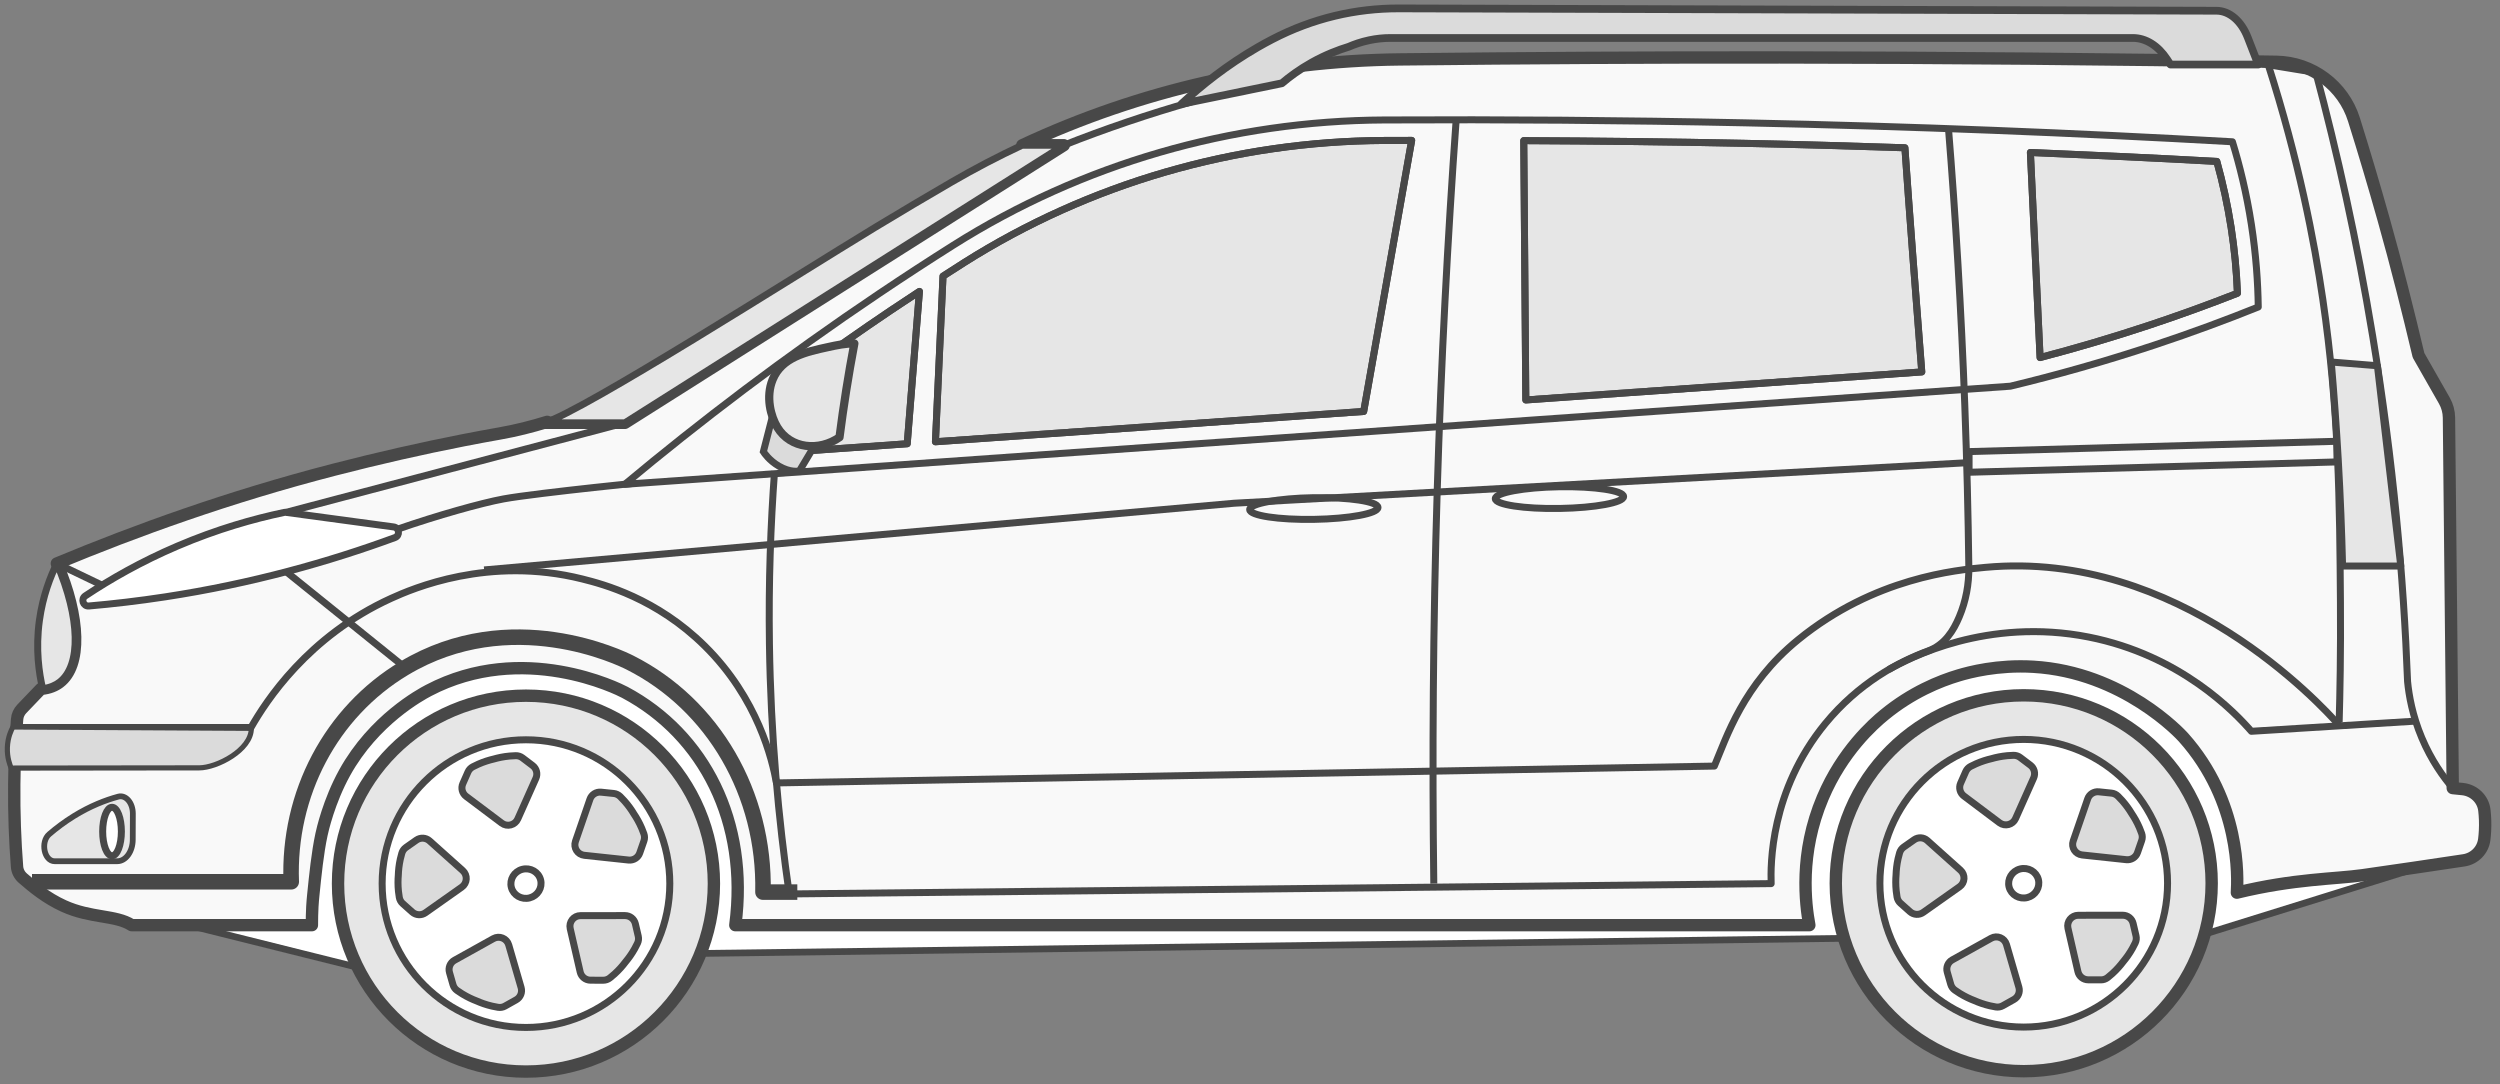 <?xml version="1.0" encoding="UTF-8"?>
<svg width="256px" height="111px" viewBox="0 0 256 111" version="1.1" xmlns="http://www.w3.org/2000/svg" xmlns:xlink="http://www.w3.org/1999/xlink">
    <rect x="0" y="0" width="256" height="111" fill="#808080" stroke="none"/>
    <title>D1</title>
    <g id="icons" stroke="none" stroke-width="1" fill="none" fill-rule="evenodd">
        <g id="Desktop-HD-Copy" transform="translate(-1316, -554)">
            <g id="D1" transform="translate(1316.751, 554.859)">
                <path d="M4.145,90.284 L38.352,98.821 L68.68,96.802 C120.856,96.113 173.031,95.424 225.207,94.734 L248.755,87.403 C241.861,67.436 223.829,55.573 206.355,58.335 C192.667,60.5 180.973,71.379 175.828,86.322 C145.594,87.025 115.36,87.729 85.126,88.432 C83.537,69.355 67.866,55.815 51.919,57.901 C37.744,59.754 26.206,73.584 25.908,90.473 C18.653,90.41 11.399,90.347 4.145,90.284" id="Fill-2451" fill="#FFFFFF"></path>
                <path d="M4.145,90.284 L38.352,98.821 L68.68,96.802 C120.856,96.113 173.031,95.424 225.207,94.734 L248.755,87.403 C241.861,67.436 223.829,55.573 206.355,58.335 C192.667,60.5 180.973,71.379 175.828,86.322 C145.594,87.025 115.36,87.729 85.126,88.432 C83.537,69.355 67.866,55.815 51.919,57.901 C37.744,59.754 26.206,73.584 25.908,90.473 C18.653,90.41 11.399,90.347 4.145,90.284 Z" id="Stroke-2452" stroke="#484848" stroke-width="0.687" stroke-linejoin="round"></path>
                <path d="M253.649,82.115 C253.517,80.955 252.569,80.059 251.408,79.942 L250.41,79.842 L250.023,41.913 C250.017,41.3 249.854,40.699 249.55,40.166 L246.907,35.527 C245.838,31.02 244.673,26.369 243.327,21.591 C242.34,18.089 241.328,14.685 240.292,11.383 C239.201,7.907 235.999,5.53 232.357,5.469 C215.628,5.19 198.673,5.038 181.488,5.024 C168.383,5.012 155.409,5.081 142.568,5.226 C129.177,5.377 116.004,8.369 103.933,14.011 L108.176,14.011 L63.233,42.441 L54.99,42.441 C55.077,42.414 55.181,42.375 55.284,42.337 C53.692,42.832 52.07,43.239 50.42,43.53 C49.213,43.743 47.973,43.973 46.702,44.222 C42.462,45.054 38.034,46.055 33.446,47.241 C22.677,50.026 13.183,53.467 5.07,56.841 C7.466,62.4 7.591,67.289 5.335,69.002 C4.911,69.324 4.311,69.603 3.441,69.682 C3.053,70.087 2.695,70.461 2.339,70.833 L1.479,71.731 C1.201,72.021 1.031,72.391 1,72.792 C0.836,74.883 0.73,77.105 0.708,79.445 C0.679,82.456 0.792,85.282 0.994,87.895 C1.028,88.348 1.24,88.759 1.582,89.058 C2.613,89.96 4.005,91.109 5.775,91.915 C8.57,93.187 11.104,92.82 12.737,93.877 L31.188,93.877 C31.188,93.212 31.198,92.615 31.234,91.974 C31.261,91.507 31.296,91.11 31.332,90.769 C31.532,88.784 31.766,86.474 32.169,84.6 C32.253,84.203 32.92,81.198 34.547,78.255 C37.535,72.857 42.323,70.268 43.14,69.84 C52.808,64.769 62.587,69.693 63.233,70.038 C71.351,74.37 75.941,83.302 74.545,93.877 L184.526,93.877 C184.127,91.737 183.466,86.552 185.903,80.811 C187.922,76.051 191.066,73.277 192.205,72.343 C195.009,70.04 197.85,68.887 199.827,68.297 C200.881,67.982 203.786,67.2 207.449,67.416 C216.671,67.958 222.557,74.341 222.827,74.642 C228.728,81.241 228.398,89.069 228.307,90.549 C234.215,89.112 238.406,89.156 241.162,88.764 C244.644,88.269 248.103,87.758 251.54,87.24 C252.643,87.074 253.504,86.199 253.638,85.092 C253.672,84.808 253.699,84.512 253.714,84.204 C253.753,83.447 253.721,82.746 253.649,82.115" id="Fill-2453" fill="#F9F9F9"></path>
                <path d="M253.649,82.115 C253.517,80.955 252.569,80.059 251.408,79.942 L250.41,79.842 L250.023,41.913 C250.017,41.3 249.854,40.699 249.55,40.166 L246.907,35.527 C245.838,31.02 244.673,26.369 243.327,21.591 C242.34,18.089 241.328,14.685 240.292,11.383 C239.201,7.907 235.999,5.53 232.357,5.469 C215.628,5.19 198.673,5.038 181.488,5.024 C168.383,5.012 155.409,5.081 142.568,5.226 C129.177,5.377 116.004,8.369 103.933,14.011 L108.176,14.011 L63.233,42.441 L54.99,42.441 C55.077,42.414 55.181,42.375 55.284,42.337 C53.692,42.832 52.07,43.239 50.42,43.53 C49.213,43.743 47.973,43.973 46.702,44.222 C42.462,45.054 38.034,46.055 33.446,47.241 C22.677,50.026 13.183,53.467 5.07,56.841 C7.466,62.4 7.591,67.289 5.335,69.002 C4.911,69.324 4.311,69.603 3.441,69.682 C3.053,70.087 2.695,70.461 2.339,70.833 L1.479,71.731 C1.201,72.021 1.031,72.391 1,72.792 C0.836,74.883 0.73,77.105 0.708,79.445 C0.679,82.456 0.792,85.282 0.994,87.895 C1.028,88.348 1.24,88.759 1.582,89.058 C2.613,89.96 4.005,91.109 5.775,91.915 C8.57,93.187 11.104,92.82 12.737,93.877 L31.188,93.877 C31.188,93.212 31.198,92.615 31.234,91.974 C31.261,91.507 31.296,91.11 31.332,90.769 C31.532,88.784 31.766,86.474 32.169,84.6 C32.253,84.203 32.92,81.198 34.547,78.255 C37.535,72.857 42.323,70.268 43.14,69.84 C52.808,64.769 62.587,69.693 63.233,70.038 C71.351,74.37 75.941,83.302 74.545,93.877 L184.526,93.877 C184.127,91.737 183.466,86.552 185.903,80.811 C187.922,76.051 191.066,73.277 192.205,72.343 C195.009,70.04 197.85,68.887 199.827,68.297 C200.881,67.982 203.786,67.2 207.449,67.416 C216.671,67.958 222.557,74.341 222.827,74.642 C228.728,81.241 228.398,89.069 228.307,90.549 C234.215,89.112 238.406,89.156 241.162,88.764 C244.644,88.269 248.103,87.758 251.54,87.24 C252.643,87.074 253.504,86.199 253.638,85.092 C253.672,84.808 253.699,84.512 253.714,84.204 C253.753,83.447 253.721,82.746 253.649,82.115 Z" id="Stroke-2454" stroke="#484848" stroke-width="1.266" stroke-linejoin="round"></path>
                <path d="M5.07,56.841 C7.466,62.4 7.591,67.289 5.335,69.002 C4.939,69.302 4.392,69.564 3.616,69.663 C3.253,68.116 2.873,65.643 3.286,62.657 C3.634,60.141 4.422,58.159 5.07,56.841" id="Fill-2455" fill="#E6E6E6"></path>
                <path d="M5.07,56.841 C7.466,62.4 7.591,67.289 5.335,69.002 C4.939,69.302 4.392,69.564 3.616,69.663 C3.253,68.116 2.873,65.643 3.286,62.657 C3.634,60.141 4.422,58.159 5.07,56.841 Z" id="Stroke-2456" stroke="#484848" stroke-width="0.717" stroke-linejoin="round"></path>
                <path d="M63.233,48.733 L205.114,38.687 C209.768,37.567 214.725,36.181 219.919,34.457 C223.655,33.216 227.182,31.911 230.494,30.579 C230.462,28.098 230.272,25.247 229.789,22.119 C229.294,18.914 228.59,16.077 227.85,13.659 C211.727,12.746 195.092,12.082 177.971,11.72 C165.386,11.455 153.053,11.363 140.983,11.426 C125.364,11.507 110.078,15.908 96.872,24.247 C94.382,25.819 91.863,27.459 89.318,29.169 C79.511,35.761 70.83,42.396 63.233,48.733 Z" id="Stroke-2457" stroke="#484848" stroke-width="0.717" stroke-linejoin="round"></path>
                <path d="M95.038,44.378 L138.891,41.273 L143.805,13.517 C142.869,13.52 141.927,13.52 140.994,13.524 C125.684,13.604 110.814,17.925 97.992,26.022 C97.267,26.48 96.54,26.952 95.813,27.42 C95.556,33.072 95.297,38.725 95.038,44.378" id="Fill-2458" fill="#E6E6E6"></path>
                <path d="M155.492,40.097 L196.039,37.226 C195.466,29.905 194.723,20.258 194.311,14.273 C188.839,14.093 183.371,13.933 177.928,13.819 C170.417,13.66 162.836,13.58 155.282,13.542 C155.352,22.394 155.423,31.245 155.492,40.097" id="Fill-2459" fill="#E6E6E6"></path>
                <path d="M227.716,22.44 C227.363,20.163 226.873,17.892 226.253,15.671 C219.916,15.319 213.541,15.022 207.161,14.754 L208.154,35.756 C211.893,34.776 215.614,33.675 219.259,32.465 C222.312,31.452 225.367,30.345 228.361,29.17 C228.276,26.92 228.06,24.663 227.716,22.44" id="Fill-2460" fill="#E6E6E6"></path>
                <path d="M80.07,45.437 L92.148,44.582 C92.565,39.383 92.982,34.184 93.399,28.984 C92.424,29.624 91.45,30.264 90.488,30.911 C87.436,32.962 84.416,35.088 81.423,37.257 C80.972,39.984 80.521,42.71 80.07,45.437" id="Fill-2461" fill="#E6E6E6"></path>
                <path d="M95.038,44.378 L138.891,41.273 L143.805,13.517 C142.869,13.52 141.927,13.52 140.994,13.524 C125.684,13.604 110.814,17.925 97.992,26.022 C97.267,26.48 96.54,26.952 95.813,27.42 C95.556,33.072 95.297,38.725 95.038,44.378 Z" id="Stroke-2462" stroke="#484848" stroke-width="0.717" stroke-linejoin="round"></path>
                <path d="M155.492,40.097 L196.039,37.226 C195.466,29.905 194.723,20.258 194.311,14.273 C188.839,14.093 183.371,13.933 177.928,13.819 C170.417,13.66 162.836,13.58 155.282,13.542 C155.352,22.394 155.423,31.245 155.492,40.097 Z" id="Stroke-2463" stroke="#484848" stroke-width="0.717" stroke-linejoin="round"></path>
                <path d="M227.716,22.44 C227.363,20.163 226.873,17.892 226.253,15.671 C219.916,15.319 213.541,15.022 207.161,14.754 L208.154,35.756 C211.893,34.776 215.614,33.675 219.259,32.465 C222.312,31.452 225.367,30.345 228.361,29.17 C228.276,26.92 228.06,24.663 227.716,22.44 Z" id="Stroke-2464" stroke="#484848" stroke-width="0.717" stroke-linejoin="round"></path>
                <path d="M80.07,45.437 L92.148,44.582 C92.565,39.383 92.982,34.184 93.399,28.984 C92.424,29.624 91.45,30.264 90.488,30.911 C87.436,32.962 84.416,35.088 81.423,37.257 C80.972,39.984 80.521,42.71 80.07,45.437 Z" id="Stroke-2465" stroke="#484848" stroke-width="0.717" stroke-linejoin="round"></path>
                <path d="M95.038,44.378 L138.891,41.273 L143.805,13.517 C142.869,13.52 141.927,13.52 140.994,13.524 C125.684,13.604 110.814,17.925 97.992,26.022 C97.267,26.48 96.54,26.952 95.813,27.42 C95.556,33.072 95.297,38.725 95.038,44.378 Z" id="Stroke-2466" stroke="#484848" stroke-width="0.717" stroke-linejoin="round"></path>
                <path d="M155.492,40.097 L196.039,37.226 C195.466,29.905 194.723,20.258 194.311,14.273 C188.839,14.093 183.371,13.933 177.928,13.819 C170.417,13.66 162.836,13.58 155.282,13.542 C155.352,22.394 155.423,31.245 155.492,40.097 Z" id="Stroke-2467" stroke="#484848" stroke-width="0.717" stroke-linejoin="round"></path>
                <path d="M227.716,22.44 C227.363,20.163 226.873,17.892 226.253,15.671 C219.916,15.319 213.541,15.022 207.161,14.754 L208.154,35.756 C211.893,34.776 215.614,33.675 219.259,32.465 C222.312,31.452 225.367,30.345 228.361,29.17 C228.276,26.92 228.06,24.663 227.716,22.44 Z" id="Stroke-2468" stroke="#484848" stroke-width="0.717" stroke-linejoin="round"></path>
                <path d="M80.07,45.437 L92.148,44.582 C92.565,39.383 92.982,34.184 93.399,28.984 C92.424,29.624 91.45,30.264 90.488,30.911 C87.436,32.962 84.416,35.088 81.423,37.257 C80.972,39.984 80.521,42.71 80.07,45.437 Z" id="Stroke-2469" stroke="#484848" stroke-width="0.717" stroke-linejoin="round"></path>
                <path d="M148.361,11.407 C147.488,23.566 146.823,36.194 146.423,49.262 C145.996,63.208 145.9,76.674 146.07,89.623" id="Stroke-2470" stroke="#484848" stroke-width="0.717" stroke-linejoin="round"></path>
                <path d="M198.769,12.249 C199.504,21.378 200.077,30.843 200.443,40.625 C200.654,46.261 200.789,51.793 200.857,57.219 C200.877,58.962 200.557,60.69 199.88,62.297 C199.288,63.705 198.406,65.164 196.691,65.796 C193.618,66.931 189.564,69.097 186.166,73.231 C180.505,80.122 180.551,87.749 180.615,89.623 C147.1,89.975 113.585,90.328 80.07,90.68 C78.967,83.052 78.173,74.453 78.038,65.036 C77.947,58.748 78.16,52.845 78.566,47.38" id="Stroke-2471" stroke="#484848" stroke-width="0.717" stroke-linejoin="round"></path>
                <path d="M140.355,51.104 C140.344,50.491 137.395,50.042 133.767,50.103 C130.139,50.163 127.207,50.708 127.217,51.322 C127.227,51.936 130.176,52.384 133.804,52.324 C137.432,52.264 140.365,51.718 140.355,51.104 Z" id="Stroke-2472" stroke="#484848" stroke-width="0.717" stroke-linejoin="round"></path>
                <path d="M165.506,49.988 C165.496,49.375 162.547,48.926 158.919,48.986 C155.291,49.046 152.359,49.592 152.368,50.206 C152.379,50.819 155.328,51.268 158.956,51.207 C162.584,51.147 165.517,50.601 165.506,49.988 Z" id="Stroke-2473" stroke="#484848" stroke-width="0.717" stroke-linejoin="round"></path>
                <path d="M28.533,51.607 C28.469,51.598 28.404,51.6 28.34,51.614 C25.232,52.268 21.488,53.32 17.418,55.06 C13.683,56.655 10.541,58.459 7.99,60.158 C7.503,60.482 7.764,61.246 8.348,61.195 C10.858,60.978 13.466,60.672 16.159,60.26 C25.099,58.893 32.981,56.655 39.685,54.191 C40.238,53.988 40.147,53.179 39.563,53.1 L28.533,51.607 Z" id="Fill-2474" fill="#FFFFFF"></path>
                <path d="M28.533,51.607 C28.469,51.598 28.404,51.6 28.34,51.614 C25.232,52.268 21.488,53.32 17.418,55.06 C13.683,56.655 10.541,58.459 7.99,60.158 C7.503,60.482 7.764,61.246 8.348,61.195 C10.858,60.978 13.466,60.672 16.159,60.26 C25.099,58.893 32.981,56.655 39.685,54.191 C40.238,53.988 40.147,53.179 39.563,53.1 L28.533,51.607 Z" id="Stroke-2475" stroke="#484848" stroke-width="0.717" stroke-linejoin="round"></path>
                <path d="M2.526,89.435 L29.073,89.435 C28.72,80.434 33.16,72.048 40.629,67.574 C51.579,61.014 62.867,66.542 63.761,66.994 C72.297,71.299 77.596,80.434 77.377,90.494 L80.895,90.494" id="Stroke-2476" stroke="#484848" stroke-width="1.589" stroke-linejoin="round"></path>
                <path d="M192.658,67.704 C194.732,66.532 202.75,62.322 213.134,64.375 C222.554,66.238 228.112,72.107 229.789,74.025 C235.473,73.673 241.157,73.32 246.842,72.968" id="Stroke-2477" stroke="#484848" stroke-width="0.717" stroke-linejoin="round"></path>
                <path d="M229.396,5.421 L236.393,6.568 C238.582,14.758 240.599,23.783 242.214,33.576 C244.333,46.421 245.381,58.301 245.784,68.922 C245.922,70.362 246.28,72.407 247.238,74.686 C248.216,77.015 249.462,78.728 250.41,79.841" id="Stroke-2478" stroke="#484848" stroke-width="0.717" stroke-linejoin="round"></path>
                <line x1="5.07" y1="56.841" x2="9.697" y2="59.065" id="Stroke-2479" stroke="#484848" stroke-width="0.717" stroke-linejoin="round"></line>
                <line x1="28.562" y1="57.689" x2="40.628" y2="67.416" id="Stroke-2480" stroke="#484848" stroke-width="0.717" stroke-linejoin="round"></line>
                <path d="M39.944,53.333 C44.016,51.92 48.55,50.648 50.807,50.231 C54.168,49.609 68.042,48.231 63.233,48.733" id="Stroke-2481" stroke="#484848" stroke-width="0.717" stroke-linejoin="round"></path>
                <path d="M48.824,57.502 L125.626,50.672 C150.609,49.292 175.593,47.911 200.576,46.53" id="Stroke-2482" stroke="#484848" stroke-width="0.717" stroke-linejoin="round"></path>
                <polygon id="Stroke-2483" stroke="#484848" stroke-width="0.717" stroke-linejoin="round" points="238.557 46.442 200.882 47.5 200.882 45.384 238.557 44.327"></polygon>
                <path d="M231.515,5.768 C234.637,15.537 236.228,23.821 237.103,29.787 C238.764,41.102 238.835,50.775 238.91,60.806 C238.948,65.944 238.862,70.195 238.778,73.1" id="Stroke-2484" stroke="#484848" stroke-width="0.717" stroke-linejoin="round"></path>
                <path d="M0.939,73.635 L24.952,73.635 C26.458,70.995 30.755,64.302 39.306,60.409 C41.47,59.425 49.291,56.031 58.871,58.427 C61.016,58.963 66.485,60.406 71.428,65.301 C76.863,70.681 78.326,76.93 78.758,79.312 C110.667,78.738 142.89,78.163 174.798,77.588 C176.041,74.648 177.739,69.242 183.391,64.639 C191.196,58.284 199.58,57.512 202.558,57.237 C222.36,55.407 236.915,71.309 238.778,73.408" id="Stroke-2485" stroke="#484848" stroke-width="0.717" stroke-linejoin="round"></path>
                <path d="M237.968,36.211 C238.251,39.473 238.493,42.826 238.689,46.265 C238.9,49.974 239.043,53.589 239.13,57.105 C241.115,57.104 243.102,57.103 245.088,57.102 L242.695,36.592 L237.968,36.211 Z" id="Fill-2486" fill="#E6E6E6"></path>
                <path d="M237.968,36.211 C238.251,39.473 238.493,42.826 238.689,46.265 C238.9,49.974 239.043,53.589 239.13,57.105 C241.115,57.104 243.102,57.103 245.088,57.102 L242.695,36.592 L237.968,36.211 Z" id="Stroke-2487" stroke="#484848" stroke-width="0.717" stroke-linejoin="round"></path>
                <path d="M120.231,9.782 C123.66,9.077 127.087,8.372 130.516,7.667 C131.3,7 132.309,6.251 133.556,5.552 C134.967,4.761 136.282,4.259 137.353,3.932 C137.909,3.69 138.622,3.436 139.472,3.257 C140.187,3.106 140.91,3.03 141.634,3.03 L217.66,3.03 C218.976,3.03 220.236,3.817 221.15,5.209 L221.505,5.75 L230.494,5.75 L229.419,2.978 C228.763,1.289 227.543,0.244 226.219,0.24 L142.513,0 C138.092,-0.012 133.692,1.001 129.525,3.167 C129.024,3.427 128.517,3.704 128.004,4.001 C124.899,5.796 122.304,7.863 120.231,9.782" id="Fill-2488" fill="#DBDBDB"></path>
                <path d="M120.231,9.782 C123.66,9.077 127.087,8.372 130.516,7.667 C131.3,7 132.309,6.251 133.556,5.552 C134.967,4.761 136.282,4.259 137.353,3.932 C137.909,3.69 138.622,3.436 139.472,3.257 C140.187,3.106 140.91,3.03 141.634,3.03 L217.66,3.03 C218.976,3.03 220.236,3.817 221.15,5.209 L221.505,5.75 L230.494,5.75 L229.419,2.978 C228.763,1.289 227.543,0.244 226.219,0.24 L142.513,0 C138.092,-0.012 133.692,1.001 129.525,3.167 C129.024,3.427 128.517,3.704 128.004,4.001 C124.899,5.796 122.304,7.863 120.231,9.782 Z" id="Stroke-2489" stroke="#484848" stroke-width="0.793" stroke-linejoin="round"></path>
                <g id="Group-2492" transform="translate(77.249, 40.891)">
                    <path d="M1.096,0.905 L5.841,3.158 L3.861,6.471 C3.774,6.491 2.933,6.666 1.757,5.981 C0.766,5.404 0.256,4.635 0.17,4.501 L1.096,0.905" id="Fill-2490" fill="#DBDBDB"></path>
                    <path d="M1.096,0.905 L5.841,3.158 L3.861,6.471 C3.774,6.491 2.933,6.666 1.757,5.981 C0.766,5.404 0.256,4.635 0.17,4.501 L1.096,0.905" id="Stroke-2491" stroke="#484848" stroke-width="0.717"></path>
                </g>
                <path d="M86.735,34.314 C85.89,34.283 84.906,34.495 84.062,34.679 C81.775,35.177 79.302,35.716 78.365,38.016 C77.642,39.791 78.171,41.783 78.844,42.891 C80.204,45.127 83.135,45.372 85.214,43.918 C85.625,40.713 86.129,37.512 86.735,34.314" id="Fill-2493" fill="#E6E6E6"></path>
                <path d="M86.735,34.314 C85.89,34.283 84.906,34.495 84.062,34.679 C81.775,35.177 79.302,35.716 78.365,38.016 C77.642,39.791 78.171,41.783 78.844,42.891 C80.204,45.127 83.135,45.372 85.214,43.918 C85.625,40.713 86.129,37.512 86.735,34.314 Z" id="Stroke-2494" stroke="#484848" stroke-width="0.843" stroke-linejoin="round"></path>
                <line x1="28.533" y1="51.607" x2="63.233" y2="42.44" id="Stroke-2495" stroke="#484848" stroke-width="0.717" stroke-linejoin="round"></line>
                <path d="M54.99,42.44 C58.993,41.231 80.791,27.32 88.787,22.472 C91.444,20.861 94.079,19.299 96.688,17.785 C99.045,16.418 101.455,15.159 103.91,14.011 L108.177,14.011 L63.233,42.44 L54.99,42.44 Z" id="Fill-2496" fill="#E6E6E6"></path>
                <path d="M54.99,42.44 C58.993,41.231 80.791,27.32 88.787,22.472 C91.444,20.861 94.079,19.299 96.688,17.785 C99.045,16.418 101.455,15.159 103.91,14.011 L108.177,14.011 L63.233,42.44 L54.99,42.44 Z" id="Stroke-2497" stroke="#484848" stroke-width="0.717" stroke-linejoin="round"></path>
                <path d="M108.177,14.011 C110.224,13.201 112.384,12.403 114.655,11.633 C116.937,10.858 119.147,10.174 121.274,9.568" id="Stroke-2498" stroke="#484848" stroke-width="0.717" stroke-linejoin="round"></path>
                <path d="M0.399,77.793 L19.655,77.769 C21.432,77.767 24.986,75.956 24.986,73.723 C16.849,73.677 8.712,73.63 0.576,73.585 C0.414,73.873 0.041,74.62 0.003,75.689 C-0.034,76.72 0.262,77.483 0.399,77.793" id="Fill-2499" fill="#DBDBDB"></path>
                <path d="M0.399,77.793 L19.655,77.769 C21.432,77.767 24.986,75.956 24.986,73.723 C16.849,73.677 8.712,73.63 0.576,73.585 C0.414,73.873 0.041,74.62 0.003,75.689 C-0.034,76.72 0.262,77.483 0.399,77.793 Z" id="Stroke-2500" stroke="#484848" stroke-width="0.529"></path>
                <path d="M12.852,82.458 C12.851,83.298 12.848,84.27 12.843,85.125 C12.837,86.346 12.127,87.331 11.253,87.331 L4.85,87.331 C3.77,87.331 3.369,85.352 4.289,84.562 C5.038,83.92 5.881,83.285 6.823,82.704 C8.495,81.672 10.05,81.072 11.355,80.717 C12.133,80.505 12.852,81.35 12.852,82.458" id="Fill-2501" fill="#E6E6E6"></path>
                <path d="M12.852,82.458 C12.851,83.298 12.848,84.27 12.843,85.125 C12.837,86.346 12.127,87.331 11.253,87.331 L4.85,87.331 C3.77,87.331 3.369,85.352 4.289,84.562 C5.038,83.92 5.881,83.285 6.823,82.704 C8.495,81.672 10.05,81.072 11.355,80.717 C12.133,80.505 12.852,81.35 12.852,82.458 Z" id="Stroke-2502" stroke="#484848" stroke-width="0.592" stroke-linejoin="round"></path>
                <path d="M11.679,84.29 C11.679,82.919 11.25,81.807 10.721,81.807 C10.192,81.807 9.763,82.919 9.762,84.29 C9.762,85.662 10.191,86.773 10.721,86.773 C11.25,86.773 11.679,85.661 11.679,84.29" id="Fill-2503" fill="#FFFFFF"></path>
                <path d="M11.679,84.29 C11.679,82.919 11.25,81.807 10.721,81.807 C10.192,81.807 9.763,82.919 9.762,84.29 C9.762,85.662 10.191,86.773 10.721,86.773 C11.25,86.773 11.679,85.661 11.679,84.29 Z" id="Stroke-2504" stroke="#484848" stroke-width="0.717" stroke-linejoin="round"></path>
                <path d="M72.353,89.623 C72.353,100.252 63.737,108.869 53.108,108.869 C42.479,108.869 33.863,100.252 33.863,89.623 C33.863,78.995 42.479,70.378 53.108,70.378 C63.737,70.378 72.353,78.995 72.353,89.623" id="Fill-2505" fill="#E6E6E6"></path>
                <path d="M72.353,89.623 C72.353,100.252 63.737,108.869 53.108,108.869 C42.479,108.869 33.863,100.252 33.863,89.623 C33.863,78.995 42.479,70.378 53.108,70.378 C63.737,70.378 72.353,78.995 72.353,89.623 Z" id="Stroke-2506" stroke="#484848" stroke-width="1.269" stroke-linejoin="round"></path>
                <path d="M67.837,89.623 C67.837,97.758 61.243,104.352 53.108,104.352 C44.975,104.352 38.38,97.758 38.38,89.623 C38.38,81.489 44.975,74.895 53.108,74.895 C61.243,74.895 67.837,81.489 67.837,89.623" id="Fill-2507" fill="#FFFFFF"></path>
                <path d="M67.837,89.623 C67.837,97.758 61.243,104.352 53.108,104.352 C44.975,104.352 38.38,97.758 38.38,89.623 C38.38,81.489 44.975,74.895 53.108,74.895 C61.243,74.895 67.837,81.489 67.837,89.623 Z" id="Stroke-2508" stroke="#484848" stroke-width="0.717" stroke-linejoin="round"></path>
                <path d="M51.611,90.011 C51.402,89.204 51.903,88.376 52.729,88.161 C53.556,87.947 54.397,88.428 54.606,89.235 C54.815,90.042 54.314,90.87 53.487,91.085 C52.66,91.299 51.82,90.818 51.611,90.011 Z" id="Stroke-2509" stroke="#484848" stroke-width="0.717" stroke-linecap="round" stroke-linejoin="round"></path>
                <path d="M49.803,76.867 C49.34,76.974 48.803,77.137 48.227,77.39 C48.028,77.477 47.841,77.568 47.667,77.66 C47.448,77.776 47.273,77.959 47.172,78.187 L46.643,79.385 C46.439,79.846 46.58,80.387 46.983,80.69 L50.627,83.429 C51.184,83.847 51.986,83.639 52.269,83.003 L54.125,78.84 C54.33,78.379 54.191,77.838 53.788,77.534 L52.743,76.743 C52.546,76.594 52.304,76.517 52.056,76.523 C51.859,76.528 51.652,76.538 51.435,76.559 C50.809,76.617 50.26,76.736 49.803,76.867" id="Fill-2510" fill="#DBDBDB"></path>
                <path d="M49.803,76.867 C49.34,76.974 48.803,77.137 48.227,77.39 C48.028,77.477 47.841,77.568 47.667,77.66 C47.448,77.776 47.273,77.959 47.172,78.187 L46.643,79.385 C46.439,79.846 46.58,80.387 46.983,80.69 L50.627,83.429 C51.184,83.847 51.986,83.639 52.269,83.003 L54.125,78.84 C54.33,78.379 54.191,77.838 53.788,77.534 L52.743,76.743 C52.546,76.594 52.304,76.517 52.056,76.523 C51.859,76.528 51.652,76.538 51.435,76.559 C50.809,76.617 50.26,76.736 49.803,76.867 Z" id="Stroke-2511" stroke="#484848" stroke-width="0.717" stroke-linejoin="round"></path>
                <path d="M40.036,88.756 C39.996,89.229 39.986,89.791 40.051,90.417 C40.073,90.632 40.102,90.838 40.137,91.032 C40.18,91.277 40.301,91.499 40.486,91.664 L41.465,92.536 C41.842,92.871 42.399,92.902 42.811,92.611 L46.534,89.982 C47.103,89.58 47.151,88.753 46.633,88.288 L43.237,85.247 C42.862,84.91 42.304,84.877 41.891,85.166 L40.818,85.919 C40.615,86.062 40.47,86.268 40.398,86.506 C40.342,86.695 40.289,86.896 40.242,87.108 C40.105,87.722 40.051,88.281 40.036,88.756" id="Fill-2512" fill="#DBDBDB"></path>
                <path d="M40.036,88.756 C39.996,89.229 39.986,89.791 40.051,90.417 C40.073,90.632 40.102,90.838 40.137,91.032 C40.18,91.277 40.301,91.499 40.486,91.664 L41.465,92.536 C41.842,92.871 42.399,92.902 42.811,92.611 L46.534,89.982 C47.103,89.58 47.151,88.753 46.633,88.288 L43.237,85.247 C42.862,84.91 42.304,84.877 41.891,85.166 L40.818,85.919 C40.615,86.062 40.47,86.268 40.398,86.506 C40.342,86.695 40.289,86.896 40.242,87.108 C40.105,87.722 40.051,88.281 40.036,88.756 Z" id="Stroke-2513" stroke="#484848" stroke-width="0.717" stroke-linejoin="round"></path>
                <path d="M48.063,101.642 C48.497,101.835 49.024,102.027 49.637,102.17 C49.848,102.22 50.052,102.259 50.248,102.29 C50.493,102.329 50.742,102.288 50.959,102.166 L52.102,101.525 C52.542,101.279 52.753,100.761 52.613,100.277 L51.342,95.9 C51.148,95.231 50.382,94.916 49.774,95.254 L45.791,97.471 C45.349,97.716 45.136,98.232 45.275,98.717 L45.636,99.976 C45.705,100.215 45.852,100.421 46.054,100.565 C46.214,100.681 46.387,100.796 46.573,100.91 C47.108,101.239 47.619,101.474 48.063,101.642" id="Fill-2514" fill="#DBDBDB"></path>
                <path d="M48.063,101.642 C48.497,101.835 49.024,102.027 49.637,102.17 C49.848,102.22 50.052,102.259 50.248,102.29 C50.493,102.329 50.742,102.288 50.959,102.166 L52.102,101.525 C52.542,101.279 52.753,100.761 52.613,100.277 L51.342,95.9 C51.148,95.231 50.382,94.916 49.774,95.254 L45.791,97.471 C45.349,97.716 45.136,98.232 45.275,98.717 L45.636,99.976 C45.705,100.215 45.852,100.421 46.054,100.565 C46.214,100.681 46.387,100.796 46.573,100.91 C47.108,101.239 47.619,101.474 48.063,101.642 Z" id="Stroke-2515" stroke="#484848" stroke-width="0.717" stroke-linejoin="round"></path>
                <path d="M63.298,97.648 C63.604,97.284 63.936,96.831 64.243,96.283 C64.35,96.093 64.444,95.908 64.528,95.73 C64.634,95.505 64.663,95.253 64.607,95.012 L64.309,93.736 C64.194,93.245 63.756,92.898 63.252,92.898 L58.694,92.901 C57.997,92.902 57.482,93.55 57.638,94.229 L58.659,98.671 C58.773,99.163 59.209,99.511 59.714,99.512 L61.024,99.516 C61.272,99.516 61.511,99.432 61.705,99.278 C61.861,99.156 62.02,99.022 62.18,98.876 C62.646,98.453 63.013,98.028 63.298,97.648" id="Fill-2516" fill="#DBDBDB"></path>
                <path d="M63.298,97.648 C63.604,97.284 63.936,96.831 64.243,96.283 C64.35,96.093 64.444,95.908 64.528,95.73 C64.634,95.505 64.663,95.253 64.607,95.012 L64.309,93.736 C64.194,93.245 63.756,92.898 63.252,92.898 L58.694,92.901 C57.997,92.902 57.482,93.55 57.638,94.229 L58.659,98.671 C58.773,99.163 59.209,99.511 59.714,99.512 L61.024,99.516 C61.272,99.516 61.511,99.432 61.705,99.278 C61.861,99.156 62.02,99.022 62.18,98.876 C62.646,98.453 63.013,98.028 63.298,97.648 Z" id="Stroke-2517" stroke="#484848" stroke-width="0.717" stroke-linejoin="round"></path>
                <path d="M64.164,82.491 C63.921,82.083 63.601,81.622 63.182,81.152 C63.038,80.99 62.893,80.841 62.753,80.702 C62.575,80.529 62.347,80.42 62.1,80.394 L60.796,80.259 C60.295,80.207 59.823,80.508 59.659,80.985 L58.175,85.295 C57.948,85.953 58.393,86.652 59.085,86.725 L63.617,87.21 C64.119,87.263 64.591,86.964 64.757,86.488 L65.187,85.251 C65.269,85.016 65.267,84.763 65.185,84.529 C65.12,84.342 65.046,84.148 64.96,83.949 C64.712,83.37 64.431,82.885 64.164,82.491" id="Fill-2518" fill="#DBDBDB"></path>
                <path d="M64.164,82.491 C63.921,82.083 63.601,81.622 63.182,81.152 C63.038,80.99 62.893,80.841 62.753,80.702 C62.575,80.529 62.347,80.42 62.1,80.394 L60.796,80.259 C60.295,80.207 59.823,80.508 59.659,80.985 L58.175,85.295 C57.948,85.953 58.393,86.652 59.085,86.725 L63.617,87.21 C64.119,87.263 64.591,86.964 64.757,86.488 L65.187,85.251 C65.269,85.016 65.267,84.763 65.185,84.529 C65.12,84.342 65.046,84.148 64.96,83.949 C64.712,83.37 64.431,82.885 64.164,82.491 Z" id="Stroke-2519" stroke="#484848" stroke-width="0.717" stroke-linejoin="round"></path>
                <path d="M225.724,89.586 C225.724,100.215 217.107,108.831 206.478,108.831 C195.849,108.831 187.233,100.215 187.233,89.586 C187.233,78.957 195.849,70.34 206.478,70.34 C217.107,70.34 225.724,78.957 225.724,89.586" id="Fill-2520" fill="#E6E6E6"></path>
                <path d="M225.724,89.586 C225.724,100.215 217.107,108.831 206.478,108.831 C195.849,108.831 187.233,100.215 187.233,89.586 C187.233,78.957 195.849,70.34 206.478,70.34 C217.107,70.34 225.724,78.957 225.724,89.586 Z" id="Stroke-2521" stroke="#484848" stroke-width="1.269" stroke-linejoin="round"></path>
                <path d="M221.207,89.586 C221.207,97.72 214.613,104.314 206.478,104.314 C198.345,104.314 191.75,97.72 191.75,89.586 C191.75,81.452 198.345,74.857 206.478,74.857 C214.613,74.857 221.207,81.452 221.207,89.586" id="Fill-2522" fill="#FFFFFF"></path>
                <path d="M221.207,89.586 C221.207,97.72 214.613,104.314 206.478,104.314 C198.345,104.314 191.75,97.72 191.75,89.586 C191.75,81.452 198.345,74.857 206.478,74.857 C214.613,74.857 221.207,81.452 221.207,89.586 Z" id="Stroke-2523" stroke="#484848" stroke-width="0.717" stroke-linejoin="round"></path>
                <path d="M204.981,89.974 C204.772,89.167 205.273,88.339 206.1,88.124 C206.927,87.91 207.767,88.391 207.976,89.198 C208.185,90.005 207.684,90.833 206.857,91.048 C206.03,91.262 205.19,90.781 204.981,89.974 Z" id="Stroke-2524" stroke="#484848" stroke-width="0.717" stroke-linecap="round" stroke-linejoin="round"></path>
                <path d="M203.174,76.83 C202.711,76.936 202.174,77.099 201.598,77.352 C201.4,77.44 201.212,77.531 201.038,77.622 C200.819,77.738 200.644,77.922 200.543,78.149 L200.014,79.348 C199.81,79.809 199.951,80.35 200.355,80.653 L203.998,83.391 C204.555,83.809 205.357,83.602 205.64,82.966 L207.496,78.803 C207.701,78.342 207.562,77.801 207.159,77.496 L206.114,76.706 C205.917,76.556 205.675,76.48 205.427,76.486 C205.23,76.49 205.023,76.501 204.806,76.521 C204.18,76.58 203.631,76.698 203.174,76.83" id="Fill-2525" fill="#DBDBDB"></path>
                <path d="M203.174,76.83 C202.711,76.936 202.174,77.099 201.598,77.352 C201.4,77.44 201.212,77.531 201.038,77.622 C200.819,77.738 200.644,77.922 200.543,78.149 L200.014,79.348 C199.81,79.809 199.951,80.35 200.355,80.653 L203.998,83.391 C204.555,83.809 205.357,83.602 205.64,82.966 L207.496,78.803 C207.701,78.342 207.562,77.801 207.159,77.496 L206.114,76.706 C205.917,76.556 205.675,76.48 205.427,76.486 C205.23,76.49 205.023,76.501 204.806,76.521 C204.18,76.58 203.631,76.698 203.174,76.83 Z" id="Stroke-2526" stroke="#484848" stroke-width="0.717" stroke-linejoin="round"></path>
                <path d="M193.406,88.719 C193.366,89.192 193.356,89.754 193.421,90.38 C193.443,90.595 193.472,90.801 193.507,90.995 C193.55,91.24 193.671,91.462 193.856,91.627 L194.835,92.499 C195.212,92.834 195.769,92.865 196.181,92.574 L199.904,89.945 C200.473,89.543 200.521,88.717 200.003,88.251 L196.607,85.21 C196.232,84.873 195.675,84.84 195.261,85.129 L194.189,85.882 C193.985,86.025 193.84,86.231 193.768,86.469 C193.713,86.658 193.659,86.859 193.612,87.071 C193.475,87.685 193.421,88.244 193.406,88.719" id="Fill-2527" fill="#DBDBDB"></path>
                <path d="M193.406,88.719 C193.366,89.192 193.356,89.754 193.421,90.38 C193.443,90.595 193.472,90.801 193.507,90.995 C193.55,91.24 193.671,91.462 193.856,91.627 L194.835,92.499 C195.212,92.834 195.769,92.865 196.181,92.574 L199.904,89.945 C200.473,89.543 200.521,88.717 200.003,88.251 L196.607,85.21 C196.232,84.873 195.675,84.84 195.261,85.129 L194.189,85.882 C193.985,86.025 193.84,86.231 193.768,86.469 C193.713,86.658 193.659,86.859 193.612,87.071 C193.475,87.685 193.421,88.244 193.406,88.719 Z" id="Stroke-2528" stroke="#484848" stroke-width="0.717" stroke-linejoin="round"></path>
                <path d="M201.433,101.605 C201.868,101.798 202.395,101.99 203.007,102.133 C203.219,102.183 203.422,102.222 203.618,102.253 C203.863,102.292 204.113,102.251 204.329,102.129 L205.472,101.488 C205.912,101.242 206.123,100.725 205.983,100.24 L204.712,95.863 C204.518,95.194 203.752,94.879 203.144,95.217 L199.161,97.434 C198.72,97.679 198.506,98.195 198.645,98.68 L199.006,99.939 C199.075,100.178 199.223,100.384 199.424,100.528 C199.585,100.644 199.757,100.759 199.943,100.873 C200.479,101.202 200.989,101.437 201.433,101.605" id="Fill-2529" fill="#DBDBDB"></path>
                <path d="M201.433,101.605 C201.868,101.798 202.395,101.99 203.007,102.133 C203.219,102.183 203.422,102.222 203.618,102.253 C203.863,102.292 204.113,102.251 204.329,102.129 L205.472,101.488 C205.912,101.242 206.123,100.725 205.983,100.24 L204.712,95.863 C204.518,95.194 203.752,94.879 203.144,95.217 L199.161,97.434 C198.72,97.679 198.506,98.195 198.645,98.68 L199.006,99.939 C199.075,100.178 199.223,100.384 199.424,100.528 C199.585,100.644 199.757,100.759 199.943,100.873 C200.479,101.202 200.989,101.437 201.433,101.605 Z" id="Stroke-2530" stroke="#484848" stroke-width="0.717" stroke-linejoin="round"></path>
                <path d="M216.668,97.611 C216.974,97.248 217.306,96.795 217.613,96.246 C217.72,96.056 217.814,95.871 217.898,95.693 C218.004,95.468 218.033,95.216 217.977,94.975 L217.679,93.699 C217.564,93.208 217.126,92.861 216.622,92.861 L212.064,92.865 C211.367,92.865 210.853,93.513 211.008,94.192 L212.029,98.634 C212.143,99.126 212.579,99.474 213.084,99.475 L214.394,99.479 C214.642,99.479 214.881,99.395 215.076,99.241 C215.231,99.119 215.39,98.985 215.551,98.839 C216.016,98.416 216.383,97.991 216.668,97.611" id="Fill-2531" fill="#DBDBDB"></path>
                <path d="M216.668,97.611 C216.974,97.248 217.306,96.795 217.613,96.246 C217.72,96.056 217.814,95.871 217.898,95.693 C218.004,95.468 218.033,95.216 217.977,94.975 L217.679,93.699 C217.564,93.208 217.126,92.861 216.622,92.861 L212.064,92.865 C211.367,92.865 210.853,93.513 211.008,94.192 L212.029,98.634 C212.143,99.126 212.579,99.474 213.084,99.475 L214.394,99.479 C214.642,99.479 214.881,99.395 215.076,99.241 C215.231,99.119 215.39,98.985 215.551,98.839 C216.016,98.416 216.383,97.991 216.668,97.611 Z" id="Stroke-2532" stroke="#484848" stroke-width="0.717" stroke-linejoin="round"></path>
                <path d="M217.535,82.454 C217.291,82.046 216.971,81.585 216.553,81.115 C216.408,80.953 216.264,80.803 216.123,80.665 C215.945,80.492 215.717,80.382 215.47,80.357 L214.166,80.222 C213.665,80.17 213.193,80.47 213.029,80.947 L211.545,85.257 C211.318,85.915 211.763,86.614 212.455,86.688 L216.988,87.173 C217.489,87.226 217.962,86.927 218.127,86.451 L218.557,85.213 C218.639,84.979 218.637,84.725 218.556,84.491 C218.49,84.305 218.416,84.111 218.331,83.912 C218.082,83.333 217.801,82.848 217.535,82.454" id="Fill-2533" fill="#DBDBDB"></path>
                <path d="M217.535,82.454 C217.291,82.046 216.971,81.585 216.553,81.115 C216.408,80.953 216.264,80.803 216.123,80.665 C215.945,80.492 215.717,80.382 215.47,80.357 L214.166,80.222 C213.665,80.17 213.193,80.47 213.029,80.947 L211.545,85.257 C211.318,85.915 211.763,86.614 212.455,86.688 L216.988,87.173 C217.489,87.226 217.962,86.927 218.127,86.451 L218.557,85.213 C218.639,84.979 218.637,84.725 218.556,84.491 C218.49,84.305 218.416,84.111 218.331,83.912 C218.082,83.333 217.801,82.848 217.535,82.454 Z" id="Stroke-2534" stroke="#484848" stroke-width="0.717" stroke-linejoin="round"></path>
            </g>
        </g>
    </g>
</svg>